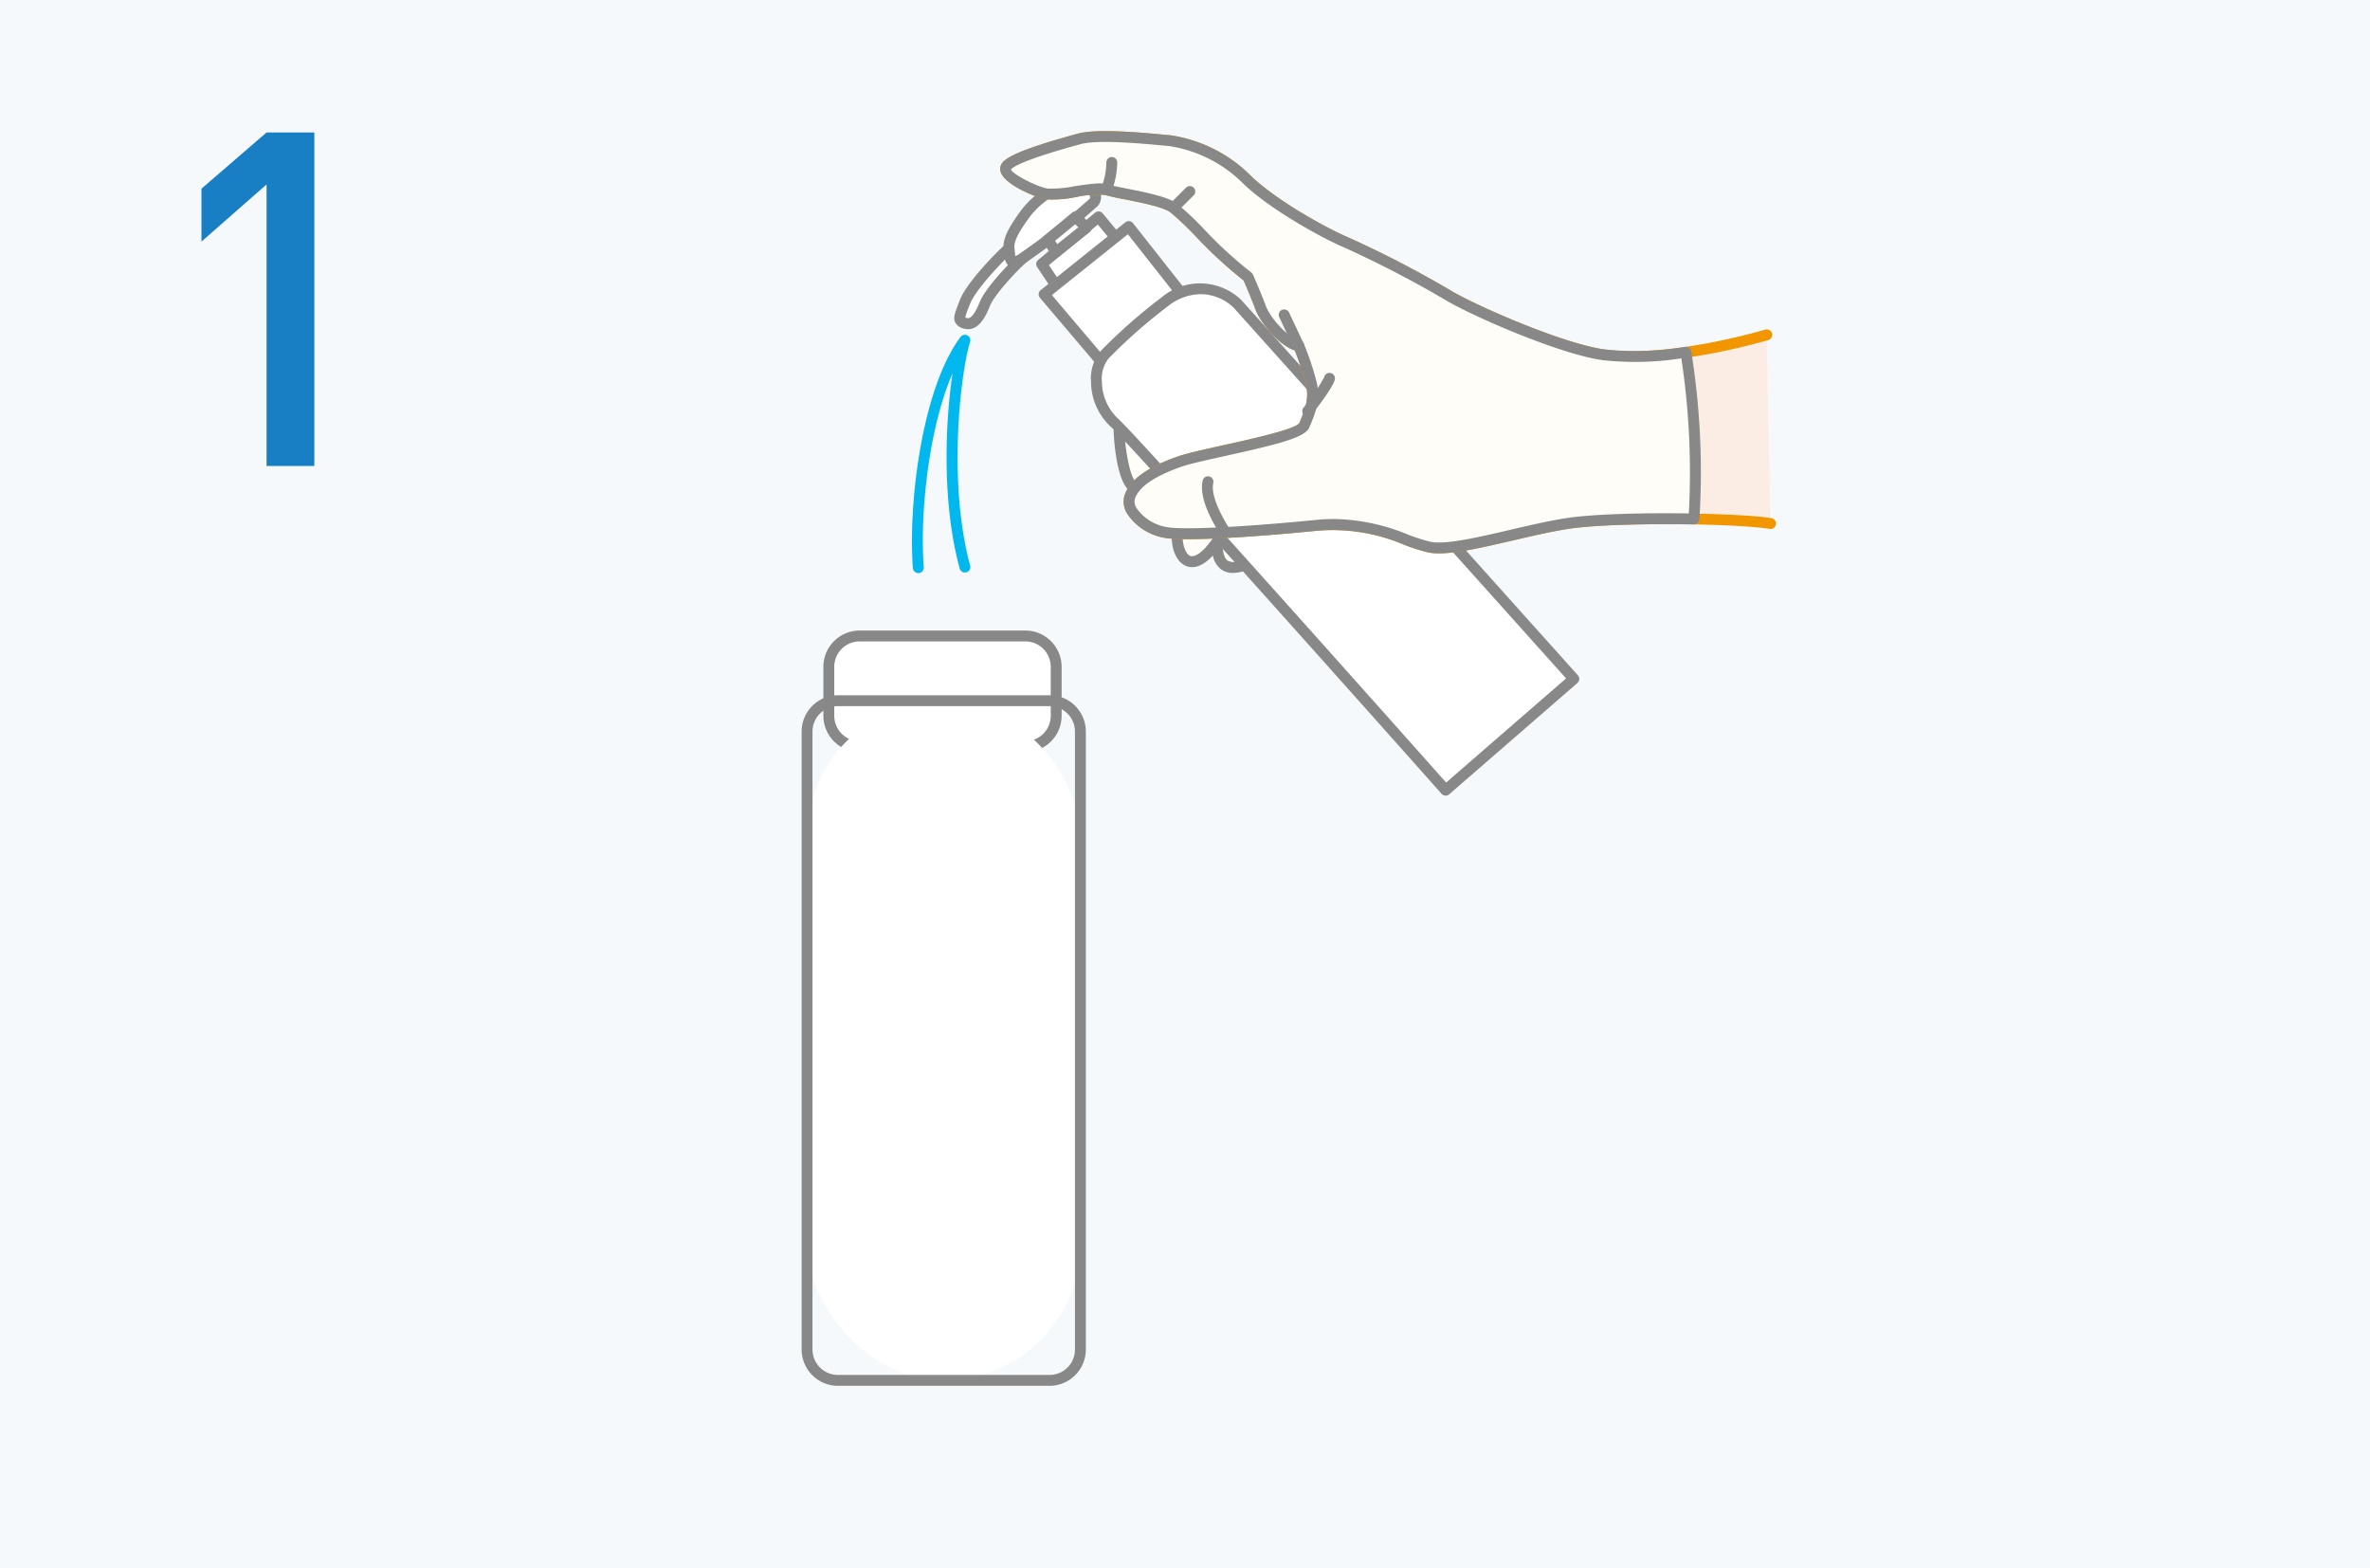 <svg xmlns="http://www.w3.org/2000/svg" width="340" height="225" viewBox="0 0 340 225"><g transform="translate(-181 -2939)"><rect width="340" height="225" transform="translate(181 2939)" fill="#f5f9fb"/><g transform="translate(296 2957.809)"><g transform="translate(21.901 16.039)"><path d="M-2518.242,623.778c-1.562,1.388-5.466,5.464-6.333,7.72s-1.128,2.69.086,3.037,2.082-1.042,2.775-2.777,3.99-5.378,6.073-7.114" transform="translate(2526.097 -622.997)" fill="#fff"/><path d="M-2527.2,632.279a2.221,2.221,0,0,1-.606-.088,1.837,1.837,0,0,1-1.25-.862c-.333-.671-.059-1.383.49-2.8l.159-.409c.971-2.529,5.195-6.827,6.542-8.022a.779.779,0,0,1,1.1.065.779.779,0,0,1-.065,1.1c-1.733,1.542-5.365,5.447-6.121,7.416l-.16.413a10.933,10.933,0,0,0-.524,1.521c.041,0,.124.036.256.072.677.191,1.371-1.155,1.836-2.315.787-1.963,4.311-5.768,6.3-7.424a.78.78,0,0,1,1.1.1.78.78,0,0,1-.1,1.1c-2.065,1.722-5.233,5.271-5.848,6.805C-2524.47,629.905-2525.42,632.279-2527.2,632.279Zm-.437-1.581h0Z" transform="translate(2529.199 -619.902)" fill="#888"/></g><g transform="translate(33.659 11.526)"><path d="M-2464.207,612.318l-2.777-4.164,8.156-6.767,3.295,3.992Z" transform="translate(2467.765 -600.605)" fill="#fff"/><path d="M-2467.3,610a.747.747,0,0,1-.12-.009.78.78,0,0,1-.53-.338l-2.777-4.164a.781.781,0,0,1,.151-1.034l8.156-6.767a.754.754,0,0,1,.572-.177.784.784,0,0,1,.529.281l3.295,3.991a.778.778,0,0,1,.174.577.782.782,0,0,1-.289.53l-8.674,6.94A.786.786,0,0,1-2467.3,610Zm-1.738-4.792,1.914,2.871,7.391-5.913-2.292-2.777Z" transform="translate(2470.858 -597.509)" fill="#888"/></g><g transform="translate(28.958 6.857)"><path d="M-2488.553,588.955a101.5,101.5,0,0,0,10.41-8.156c.7-.867,0-2.082-1.387-2.428a6.623,6.623,0,0,0-5.378,1.215,12.382,12.382,0,0,0-3.124,2.949c-1.129,1.578-2.43,3.47-2.256,4.858S-2490.288,590-2488.553,588.955Z" transform="translate(2491.085 -577.431)" fill="#fff"/><path d="M-2492.664,587.041a1.277,1.277,0,0,1-.583-.136c-.707-.359-.783-1.181-.858-1.977l-.055-.525c-.2-1.618,1.018-3.482,2.4-5.408a13.188,13.188,0,0,1,3.327-3.146,7.378,7.378,0,0,1,6-1.322,2.956,2.956,0,0,1,2.144,1.788,1.961,1.961,0,0,1-.337,1.886,97.758,97.758,0,0,1-10.617,8.338h0A2.922,2.922,0,0,1-2492.664,587.041Zm1.014-1.173h0Zm7.715-9.963a6.631,6.631,0,0,0-3.637,1.243,11.575,11.575,0,0,0-2.922,2.754c-.845,1.183-2.261,3.162-2.115,4.308l.06.573c.018.193.042.454.075.637a3.327,3.327,0,0,0,.423-.221h0a105.614,105.614,0,0,0,10.2-7.974.4.4,0,0,0,.076-.411,1.409,1.409,0,0,0-1.043-.773A4.639,4.639,0,0,0-2483.935,575.906Z" transform="translate(2494.181 -574.344)" fill="#888"/></g><g transform="translate(34.527 11.526)"><path d="M-2462.677,604.684l1.215,1.735,4.337-3.471-1.562-1.562Z" transform="translate(2463.458 -600.605)" fill="#fff"/><path d="M-2464.555,604.1a.839.839,0,0,1-.111-.007.776.776,0,0,1-.529-.326l-1.215-1.735a.78.78,0,0,1,.142-1.05l3.99-3.3a.778.778,0,0,1,1.049.051l1.562,1.562a.775.775,0,0,1,.228.595.781.781,0,0,1-.292.567l-4.337,3.471A.785.785,0,0,1-2464.555,604.1Zm-.161-2.372.324.463,3.005-2.406-.442-.442Z" transform="translate(2466.551 -597.51)" fill="#888"/></g><g transform="translate(34.007 12.916)"><path d="M-2455.541,629.44l-9.715-11.45,12.145-9.718,9.022,11.452Z" transform="translate(2466.037 -607.493)" fill="#fff"/><path d="M-2458.635,627.132a.777.777,0,0,1-.595-.274l-9.715-11.45a.787.787,0,0,1-.183-.581.789.789,0,0,1,.29-.535l12.145-9.718a.806.806,0,0,1,.577-.165.778.778,0,0,1,.525.292l9.022,11.452a.781.781,0,0,1-.109,1.079l-11.452,9.715A.779.779,0,0,1-2458.635,627.132Zm-8.6-12.122,8.689,10.241,10.283-8.722-8.07-10.244Z" transform="translate(2469.131 -604.405)" fill="#888"/></g><g transform="translate(44.764 41.092)"><path d="M-2393.922,768.485c-3.644,1.3-3.9-1.562-3.9-3.383-3.644,5.205-5.726,2.342-5.726-.782l-6.246-7.026c-1.562-1.042-2.081-6.767-2.081-8.068,0,0,2.6-1.562,4.423-1.041S-2392.361,762.5-2393.922,768.485Z" transform="translate(2412.66 -747.3)" fill="#fffdf7"/><path d="M-2398.64,766.507a2.8,2.8,0,0,1-1.66-.488,3.221,3.221,0,0,1-1.216-2.009c-1.307,1.393-2.541,1.919-3.683,1.554-1.289-.405-2.145-1.971-2.221-4.026l-6-6.747c-2.123-1.61-2.335-8.582-2.335-8.651a.78.78,0,0,1,.378-.67c.3-.178,2.956-1.712,5.04-1.122,2.112.6,15.785,14.689,14.074,21.247a.782.782,0,0,1-.492.539A5.7,5.7,0,0,1-2398.64,766.507Zm1.625-1.108h0Zm-3.9-4.163a.79.79,0,0,1,.236.036.782.782,0,0,1,.545.745c0,.948.078,2.261.737,2.727a2.161,2.161,0,0,0,1.709.053c.742-5.7-11.6-18.42-13.077-18.949a5.582,5.582,0,0,0-3.411.747c.09,2.094.739,6.308,1.723,6.964a.78.78,0,0,1,.15.131l6.246,7.026a.781.781,0,0,1,.2.519c0,1.415.489,2.637,1.135,2.841.274.086,1.307.158,3.172-2.507A.777.777,0,0,1-2400.918,761.236Z" transform="translate(2415.752 -744.214)" fill="#888"/></g><g transform="translate(3.124 71.645)"><g transform="translate(0 0)"><path d="M-2585.879,911.136a4.44,4.44,0,0,1-4.427,4.426h-23.765a4.44,4.44,0,0,1-4.426-4.426v-7.025a4.44,4.44,0,0,1,4.426-4.426h23.765a4.44,4.44,0,0,1,4.427,4.426Z" transform="translate(2619.278 -898.905)" fill="#fff"/><path d="M-2593.4,913.252h-23.765a5.212,5.212,0,0,1-5.206-5.206v-7.025a5.212,5.212,0,0,1,5.206-5.206h23.765a5.212,5.212,0,0,1,5.208,5.206v7.025A5.212,5.212,0,0,1-2593.4,913.252Zm-23.765-15.877a3.65,3.65,0,0,0-3.646,3.646v7.025a3.65,3.65,0,0,0,3.646,3.646h23.765a3.651,3.651,0,0,0,3.647-3.646v-7.025a3.651,3.651,0,0,0-3.647-3.646Z" transform="translate(2622.369 -895.814)" fill="#888"/></g></g><g transform="translate(0 80.931)"><rect width="39.212" height="97.508" rx="19.606" transform="translate(0.78 0.78)" fill="#fff"/><path d="M-2602.3,1040.957h-30.36a5.213,5.213,0,0,1-5.207-5.206V947.095a5.213,5.213,0,0,1,5.207-5.206h30.36a5.212,5.212,0,0,1,5.207,5.206v88.656A5.212,5.212,0,0,1-2602.3,1040.957Zm-30.36-97.508a3.65,3.65,0,0,0-3.646,3.646v88.656a3.65,3.65,0,0,0,3.646,3.646h30.36a3.65,3.65,0,0,0,3.646-3.646V947.095a3.65,3.65,0,0,0-3.646-3.646Z" transform="translate(2637.868 -941.888)" fill="#888"/></g><g transform="translate(41.516 21.854)"><path d="M-2377.9,724.495l18.391-15.962-48.234-53.786c-2.083-2.083-6.248-3.471-10.411-.347a76.9,76.9,0,0,0-8.675,7.634c-1.735,1.735-1.735,6.942,1.388,9.718S-2377.9,724.495-2377.9,724.495Z" transform="translate(2428.777 -651.8)" fill="#fff"/><path d="M-2380.995,722.23a.777.777,0,0,1-.584-.262c-.443-.5-44.423-49.965-47.476-52.679a8.824,8.824,0,0,1-2.811-6.364,6.191,6.191,0,0,1,1.39-4.488,77.969,77.969,0,0,1,8.758-7.706,8.563,8.563,0,0,1,11.431.419l48.263,53.816a.779.779,0,0,1,.2.569.778.778,0,0,1-.267.541l-18.39,15.962A.778.778,0,0,1-2380.995,722.23Zm-35.152-71.936a7.657,7.657,0,0,0-4.633,1.685,75.7,75.7,0,0,0-8.583,7.552,4.75,4.75,0,0,0-.943,3.348,7.373,7.373,0,0,0,2.287,5.243c2.976,2.645,41.9,46.389,47.094,52.232l17.209-14.937-47.7-53.195A6.871,6.871,0,0,0-2416.147,650.294Z" transform="translate(2431.87 -648.755)" fill="#888"/></g><path d="M-2558.415,719.51a.781.781,0,0,1-.778-.721c-.7-9.139,1.28-25.743,6.833-33.148a.786.786,0,0,1,.981-.226.78.78,0,0,1,.389.928c-1.324,4.238-3.267,20.007.009,32.095a.781.781,0,0,1-.549.958.777.777,0,0,1-.958-.549c-2.592-9.573-2.048-21.071-1.019-28-3.488,8.042-4.7,20.427-4.127,27.825a.781.781,0,0,1-.719.839Z" transform="translate(2575.158 -656.105)" fill="#00b8ee"/><g transform="translate(28.485 -0.001)"><path d="M-2382.943,599.7c-4.686-.781-22.383-1.042-29.149,0s-16.135,4.163-19.78,3.383-8.327-3.9-16.135-3.124-18.478,1.562-21.6,1.042-5.985-3.124-5.205-5.205,3.384-3.645,7.028-4.946,17.177-3.383,17.958-5.205,1.562-3.643,1.041-5.985a40.482,40.482,0,0,0-1.821-5.466c-1.822-.26-4.685-3.383-5.465-5.466s-1.823-4.423-1.823-4.423c-3.122-2.083-8.848-8.589-10.669-9.89s-8.068-2.082-9.63-2.6-6.767.956-8.588.609-6.767-2.69-5.726-3.992,7.547-3.124,10.41-3.9,10.15,0,13.013.26a19.681,19.681,0,0,1,10.931,5.466c3.382,3.383,10.669,7.547,14.314,9.109a153.853,153.853,0,0,1,14.573,7.547c3.384,2.081,16.19,7.734,22.382,8.588,7.547,1.041,17.958-1.3,23.423-2.863" transform="translate(2493.435 -543.405)" fill="#fcede4"/><path d="M-2433.59,600.893a7.486,7.486,0,0,1-1.542-.138,27.189,27.189,0,0,1-3.456-1.1,26.071,26.071,0,0,0-12.437-2.01c-8.072.809-18.627,1.564-21.808,1.036a8.044,8.044,0,0,1-5.47-3.47,3.2,3.2,0,0,1-.337-2.779c.807-2.15,3.189-3.868,7.5-5.407,1.338-.478,3.816-1.024,6.687-1.657,3.808-.841,10.181-2.248,10.832-3.15.736-1.723,1.448-3.379.98-5.478a37.689,37.689,0,0,0-1.632-4.969c-2.182-.68-4.881-3.875-5.623-5.857-.633-1.686-1.449-3.57-1.716-4.18a62.141,62.141,0,0,1-6.785-6.242,46.028,46.028,0,0,0-3.714-3.532c-1.1-.784-4.444-1.442-6.659-1.878a27.933,27.933,0,0,1-2.764-.619,14.466,14.466,0,0,0-4.085.309,16.375,16.375,0,0,1-4.4.327c-1.337-.255-5.735-2.022-6.4-3.833a1.41,1.41,0,0,1,.214-1.414c.582-.727,2.337-1.859,10.814-4.169,2.766-.751,9.091-.158,12.491.163l.8.074a20.465,20.465,0,0,1,11.412,5.692c3.283,3.282,10.4,7.372,14.07,8.943a153.7,153.7,0,0,1,14.675,7.6c3.3,2.031,16.016,7.642,22.08,8.479,8.237,1.133,19.765-1.886,23.1-2.84a.784.784,0,0,1,.966.536.782.782,0,0,1-.537.966c-3.41.975-15.2,4.059-23.744,2.886-6.363-.878-19.2-6.556-22.685-8.7a154.733,154.733,0,0,0-14.471-7.494c-3.78-1.62-11.138-5.854-14.558-9.275a19.076,19.076,0,0,0-10.451-5.239l-.8-.075c-3.066-.288-9.447-.888-11.933-.21-8.19,2.232-9.726,3.288-10.005,3.638.179.606,3.457,2.392,5.262,2.737a17.361,17.361,0,0,0,3.877-.337c2.042-.311,3.811-.582,4.811-.247.458.152,1.438.346,2.572.568,2.626.517,5.893,1.16,7.265,2.14a44.747,44.747,0,0,1,3.914,3.7,58.909,58.909,0,0,0,6.735,6.176.772.772,0,0,1,.279.332c.011.024,1.061,2.388,1.84,4.467.743,1.984,3.46,4.769,4.846,4.968a.779.779,0,0,1,.61.473,40.44,40.44,0,0,1,1.863,5.6c.576,2.59-.269,4.558-1.085,6.462-.6,1.393-4.266,2.341-11.915,4.029-2.7.6-5.253,1.16-6.5,1.6-3.79,1.353-5.935,2.82-6.56,4.485a1.677,1.677,0,0,0,.229,1.45,6.6,6.6,0,0,0,4.374,2.711c2.835.47,12.789-.187,21.4-1.048,5.792-.589,9.862.9,13.127,2.1a25.762,25.762,0,0,0,3.25,1.039c2.139.454,6.847-.638,11.4-1.7,2.754-.643,5.6-1.308,8.1-1.691,6.875-1.059,24.731-.775,29.4,0a.78.78,0,0,1,.642.9.778.778,0,0,1-.9.642c-4.584-.764-22.137-1.038-28.9,0-2.44.375-5.259,1.033-7.983,1.669C-2427.1,599.992-2430.961,600.893-2433.59,600.893Z" transform="translate(2496.53 -540.316)" fill="#f29600"/></g><g transform="translate(28.485 -0.001)"><path d="M-2395.077,575.127a44.048,44.048,0,0,1-11.811.366c-6.193-.854-19-6.506-22.382-8.588a153.853,153.853,0,0,0-14.573-7.547c-3.645-1.562-10.932-5.726-14.314-9.109a19.681,19.681,0,0,0-10.931-5.466c-2.863-.26-10.15-1.041-13.013-.26s-9.369,2.6-10.41,3.9,3.9,3.643,5.726,3.992,7.027-1.129,8.588-.609,7.808,1.3,9.63,2.6,7.547,7.807,10.669,9.89c0,0,1.042,2.342,1.823,4.423s3.643,5.205,5.465,5.466a40.482,40.482,0,0,1,1.821,5.466c.521,2.342-.259,4.164-1.041,5.985s-14.314,3.9-17.958,5.205-6.246,2.863-7.028,4.946,2.083,4.684,5.205,5.205,13.794-.26,21.6-1.042,12.492,2.344,16.135,3.124,13.012-2.342,19.78-3.383c3.936-.606,11.558-.769,18.177-.648A108.5,108.5,0,0,0-2395.077,575.127Z" transform="translate(2493.435 -543.405)" fill="#fffdf7"/><path d="M-2433.59,600.893a7.486,7.486,0,0,1-1.542-.138,27.189,27.189,0,0,1-3.456-1.1,26.071,26.071,0,0,0-12.437-2.01c-8.072.809-18.627,1.564-21.808,1.036a8.044,8.044,0,0,1-5.47-3.47,3.2,3.2,0,0,1-.337-2.779c.807-2.15,3.189-3.868,7.5-5.407,1.338-.478,3.816-1.024,6.687-1.657,3.808-.841,10.181-2.248,10.832-3.15.736-1.723,1.448-3.379.98-5.478a37.689,37.689,0,0,0-1.632-4.969c-2.182-.68-4.881-3.875-5.623-5.857-.633-1.686-1.449-3.57-1.716-4.18a62.141,62.141,0,0,1-6.785-6.242,46.028,46.028,0,0,0-3.714-3.532c-1.1-.784-4.444-1.442-6.659-1.878a27.933,27.933,0,0,1-2.764-.619,14.466,14.466,0,0,0-4.085.309,16.375,16.375,0,0,1-4.4.327c-1.337-.255-5.735-2.022-6.4-3.833a1.41,1.41,0,0,1,.214-1.414c.582-.727,2.337-1.859,10.814-4.169,2.766-.751,9.091-.158,12.491.163l.8.074a20.465,20.465,0,0,1,11.412,5.692c3.283,3.282,10.4,7.372,14.07,8.943a153.7,153.7,0,0,1,14.675,7.6c3.3,2.031,16.016,7.642,22.08,8.479a42.8,42.8,0,0,0,11.592-.365.79.79,0,0,1,.881.638,109.436,109.436,0,0,1,1.172,24.111.858.858,0,0,1-.793.727c-6-.106-13.9,0-18.044.639-2.44.375-5.259,1.033-7.983,1.669C-2427.1,599.992-2430.961,600.893-2433.59,600.893Zm-15.033-4.932a28.986,28.986,0,0,1,10.571,2.227,25.762,25.762,0,0,0,3.25,1.039c2.139.454,6.847-.638,11.4-1.7,2.754-.643,5.6-1.308,8.1-1.691,4.068-.627,11.591-.763,17.565-.67a108.927,108.927,0,0,0-1.075-22.251,42.984,42.984,0,0,1-11.273.262c-6.363-.878-19.2-6.556-22.685-8.7a154.733,154.733,0,0,0-14.471-7.494c-3.78-1.62-11.138-5.854-14.558-9.275a19.076,19.076,0,0,0-10.451-5.239l-.8-.075c-3.066-.288-9.447-.888-11.933-.21-8.19,2.232-9.726,3.288-10.005,3.638.179.606,3.457,2.392,5.262,2.737a17.361,17.361,0,0,0,3.877-.337c2.042-.311,3.811-.582,4.811-.247.458.152,1.438.346,2.572.568,2.626.517,5.893,1.16,7.265,2.14a44.747,44.747,0,0,1,3.914,3.7,58.909,58.909,0,0,0,6.735,6.176.772.772,0,0,1,.279.332c.011.024,1.061,2.388,1.84,4.467.743,1.984,3.46,4.769,4.846,4.968a.779.779,0,0,1,.61.473,40.44,40.44,0,0,1,1.863,5.6c.576,2.59-.268,4.558-1.085,6.462-.6,1.393-4.266,2.341-11.915,4.029-2.7.6-5.253,1.16-6.5,1.6-3.79,1.353-5.935,2.82-6.56,4.485a1.677,1.677,0,0,0,.229,1.45,6.6,6.6,0,0,0,4.374,2.711c2.835.47,12.789-.187,21.4-1.048A25.324,25.324,0,0,1-2448.623,595.961Z" transform="translate(2496.53 -540.316)" fill="#888"/></g><path d="M-2280.674,718.687a.778.778,0,0,1-.483-.167.782.782,0,0,1-.13-1.1,26.057,26.057,0,0,0,2.978-4.389.775.775,0,0,1,.947-.569.781.781,0,0,1,.568.947c-.279,1.116-2.57,4.092-3.267,4.978A.777.777,0,0,1-2280.674,718.687Z" transform="translate(2353.285 -677.752)" fill="#888"/><path d="M-2295.382,673.237a.783.783,0,0,1-.707-.449l-2.083-4.424a.782.782,0,0,1,.373-1.04.782.782,0,0,1,1.039.374l2.083,4.424a.782.782,0,0,1-.374,1.04A.779.779,0,0,1-2295.382,673.237Z" transform="translate(2366.692 -641.67)" fill="#888"/><path d="M-2376.23,583.34a.779.779,0,0,1-.552-.229.78.78,0,0,1,0-1.1l2.342-2.342a.78.78,0,0,1,1.1,0,.779.779,0,0,1,0,1.1l-2.343,2.342A.775.775,0,0,1-2376.23,583.34Z" transform="translate(2429.583 -571.554)" fill="#888"/><path d="M-2424.016,564.24a.771.771,0,0,1-.308-.064.782.782,0,0,1-.411-1.025,10.585,10.585,0,0,0,.718-3.6.78.78,0,0,1,.78-.779h0a.78.78,0,0,1,.779.78,12.038,12.038,0,0,1-.842,4.212A.783.783,0,0,1-2424.016,564.24Z" transform="translate(2467.739 -555.055)" fill="#888"/><path d="M-2350.349,794.255l.67-.4-.73.3c-.884-1.469-2.95-4.909-2.374-7.5a.778.778,0,0,1,.931-.593.781.781,0,0,1,.594.931c-.441,1.979,1.468,5.157,2.187,6.353l-.607.506Z" transform="translate(2410.318 -736.521)" fill="#888"/></g><g transform="translate(209.902 2958)"><path d="M-2761.371,555.362V514.977l-9.34,8.2v-7.593l9.34-8.064h6.855v47.844Z" transform="translate(2770.711 -507.518)" fill="#187fc4"/></g></g></svg>